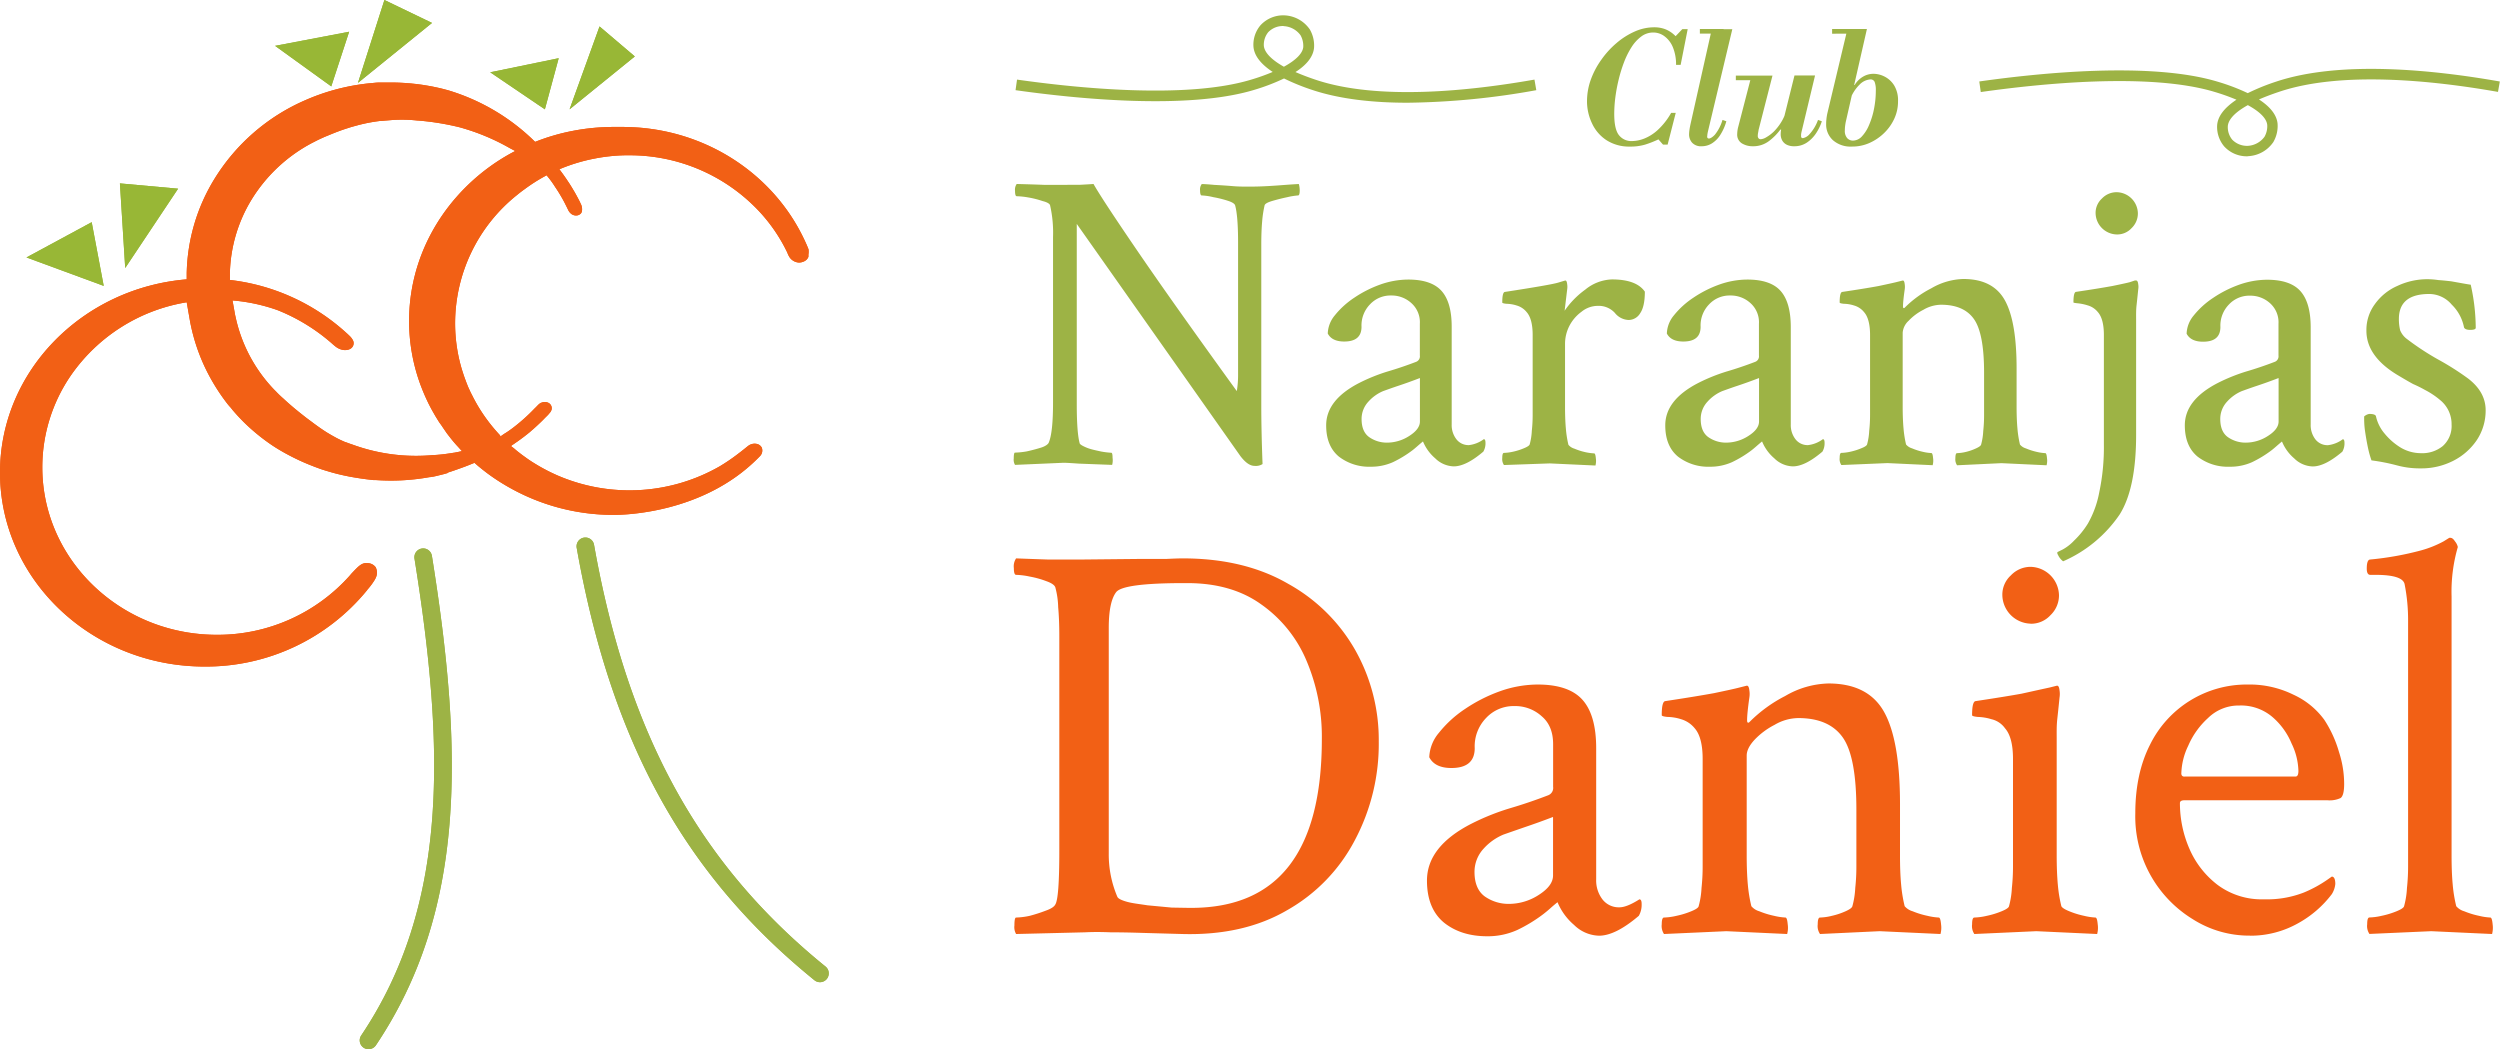 <svg xmlns="http://www.w3.org/2000/svg" viewBox="0 0 708.88 297.5"><defs><style>.cls-1{fill:#f26015;}.cls-2{fill:#9db345;}.cls-3{fill:#98b736;}</style></defs><title>club_naranjas_1</title><g id="Capa_2" data-name="Capa 2"><g id="Capa_1-2" data-name="Capa 1"><path class="cls-1" d="M288.12,264.84a3.85,3.85,0,0,1-.48-2.42q0-2.25.48-2.25a20.24,20.24,0,0,0,3.87-.49,43.48,43.48,0,0,0,4.51-1.45c1.51-.53,2.42-1.12,2.74-1.77q1.13-1.77,1.13-15.14V180.41q0-4.68-.32-8.22a23.63,23.63,0,0,0-.81-5.64c-.21-.64-1.07-1.24-2.58-1.77a26.1,26.1,0,0,0-4.67-1.29,21.08,21.08,0,0,0-3.87-.49c-.43,0-.64-.64-.64-1.93a4,4,0,0,1,.64-2.74c2.8.11,5.75.22,8.87.32H307.3l15.63-.16h7.73c2-.1,3.6-.16,4.68-.16q17.55,0,30,7.25a49.3,49.3,0,0,1,19,18.86,51.78,51.78,0,0,1,6.61,25.78,58.16,58.16,0,0,1-6.77,28A48.65,48.65,0,0,1,365,258.07q-12.41,7.26-29.81,6.77l-11.44-.32q-4.83-.16-8.86-.16-4-.17-7.25,0Zm49.63-7.41q37.06,0,37.06-47.86a55.11,55.11,0,0,0-4.35-22.23,37,37,0,0,0-12.89-16q-8.37-6-20.95-6h-.8q-17.4,0-19.34,2.58-2.09,2.75-2.09,10.15V242a30.65,30.65,0,0,0,2.42,12.25c.21.53,1.12,1,2.73,1.45s3.55.64,5.81,1l6.92.65C334.53,257.38,336.36,257.43,337.75,257.43Zm83.95,8.05q-7.41,0-12.24-3.86-4.84-4-4.84-11.93,0-9.66,12.57-16.11a67.77,67.77,0,0,1,10.8-4.35q5.47-1.6,10.95-3.71a2.22,2.22,0,0,0,1.45-2.41V211q0-5.16-3.22-7.89a11.14,11.14,0,0,0-7.73-2.9,10.65,10.65,0,0,0-8.06,3.38,11.53,11.53,0,0,0-3.22,8.54q0,5.64-6.61,5.64c-3.11,0-5.21-1-6.28-3.06A11.37,11.37,0,0,1,408,207.8a32.26,32.26,0,0,1,7.41-6.77,44.53,44.53,0,0,1,9.83-5A32.26,32.26,0,0,1,436,194.1q8.86,0,12.73,4.35t3.87,13.7v37.22a8.84,8.84,0,0,0,1.77,5.64,5.84,5.84,0,0,0,4.84,2.26c1.39,0,3.27-.76,5.64-2.26.43,0,.64.43.64,1.29a6.36,6.36,0,0,1-.8,3.38q-6.62,5.64-11.28,5.64a10.48,10.48,0,0,1-7.09-3.06,17,17,0,0,1-4.68-6.44c-.53.43-1.23,1-2.09,1.77s-1.4,1.18-1.94,1.61a42.18,42.18,0,0,1-7.41,4.51A20.27,20.27,0,0,1,421.7,265.48Zm6.13-9.18a15.6,15.6,0,0,0,8.54-2.58c2.68-1.72,4-3.54,4-5.48V231.65q-4.18,1.6-8.05,2.9c-2.47.86-4.46,1.55-6,2.09a15.68,15.68,0,0,0-5.64,4,9.67,9.67,0,0,0-2.58,6.61c0,3.22,1,5.53,2.9,6.93A11.75,11.75,0,0,0,427.83,256.3Zm44,8.54a4.11,4.11,0,0,1-.64-2.74c0-1.29.22-1.93.64-1.93a17.57,17.57,0,0,0,3.55-.49,23.59,23.59,0,0,0,4.19-1.29c1.29-.53,2-1,2.09-1.44a23.86,23.86,0,0,0,.81-5.16,56.87,56.87,0,0,0,.32-6.12V215.21q0-6.12-2.25-8.7a7.78,7.78,0,0,0-3.87-2.58,13.24,13.24,0,0,0-3.87-.64c-1.07-.11-1.61-.27-1.61-.49,0-2.57.32-3.92,1-4q8.53-1.29,13.85-2.26,5.33-1.12,6.61-1.45l2.58-.65c.43-.1.7.33.8,1.29a6.48,6.48,0,0,1,0,2.1q-.32,2.25-.48,3.87c-.11,1.07-.16,1.93-.16,2.57,0,.43.11.65.32.65s.27-.11.49-.32a39.79,39.79,0,0,1,10-7.25,25.41,25.41,0,0,1,12.24-3.55q11.28,0,15.79,8.06t4.52,26.1V242.6c0,3.12.1,5.86.32,8.22a40.21,40.21,0,0,0,1,6.13,4.64,4.64,0,0,0,2.26,1.44,23.59,23.59,0,0,0,4.19,1.29,17.23,17.23,0,0,0,3.22.49c.32,0,.54.64.65,1.93a6.9,6.9,0,0,1-.16,2.74l-17.25-.8-16.91.8a4,4,0,0,1-.65-2.74c0-1.29.22-1.93.65-1.93a15.48,15.48,0,0,0,3.38-.49,20.2,20.2,0,0,0,3.87-1.29c1.18-.53,1.82-1,1.93-1.44a23.86,23.86,0,0,0,.81-5.16,56.87,56.87,0,0,0,.32-6.12V229.55q0-15-3.87-20.46t-12.57-5.48a13.56,13.56,0,0,0-6.77,1.93,21,21,0,0,0-5.63,4.19q-2.26,2.42-2.26,4.52V242.6q0,4.68.32,8.22a41.38,41.38,0,0,0,1,6.13,4.59,4.59,0,0,0,2.25,1.44,23.59,23.59,0,0,0,4.19,1.29,17.3,17.3,0,0,0,3.23.49c.32,0,.53.64.64,1.93a6.71,6.71,0,0,1-.16,2.74l-17.24-.8Zm88,0a4,4,0,0,1-.64-2.74c0-1.29.21-1.93.64-1.93a17.66,17.66,0,0,0,3.55-.49,23.59,23.59,0,0,0,4.19-1.29c1.29-.53,2-1,2.09-1.44a23.86,23.86,0,0,0,.81-5.16,56.87,56.87,0,0,0,.32-6.12V215.21q0-6.12-2.26-8.7a6.52,6.52,0,0,0-3.86-2.58,14.48,14.48,0,0,0-3.87-.64c-1.07-.11-1.61-.27-1.61-.49,0-2.57.32-3.92,1-4q8.53-1.29,13-2.1,4.51-1,8.05-1.77l1.94-.49c.43-.1.7.33.8,1.29a6.48,6.48,0,0,1,0,2.1c-.21,2.15-.43,4.19-.64,6.12s-.16,3.76-.16,5.48V242.6q0,4.68.32,8.22a40.11,40.11,0,0,0,1,6.13q.31.65,2.25,1.44a23.59,23.59,0,0,0,4.19,1.29,17.35,17.35,0,0,0,3.22.49c.33,0,.54.64.65,1.93a6.71,6.71,0,0,1-.16,2.74l-17.24-.8Zm16-88a8.25,8.25,0,0,1-8.06-8.05,7.36,7.36,0,0,1,2.42-5.64,7.7,7.7,0,0,1,5.64-2.42,8.25,8.25,0,0,1,8,8.06,7.76,7.76,0,0,1-2.41,5.64A7.41,7.41,0,0,1,575.75,176.86Zm62.19,88.46a29.85,29.85,0,0,1-16.27-4.67,34.15,34.15,0,0,1-16.28-30q0-11.28,4.19-19.5A30.54,30.54,0,0,1,637.3,194.1a28.19,28.19,0,0,1,13.05,2.9,22.23,22.23,0,0,1,8.7,7.09,33.53,33.53,0,0,1,4.19,9.19,29.22,29.22,0,0,1,1.45,9c0,2.15-.32,3.49-1,4a7.29,7.29,0,0,1-3.7.64H619.41q-1.29,0-1.29.81a32.44,32.44,0,0,0,2.74,13.05A25.67,25.67,0,0,0,628.92,251,20.94,20.94,0,0,0,642,255a28.73,28.73,0,0,0,11.28-1.93,35.55,35.55,0,0,0,6.77-3.71l1.13-.8c.64,0,1,.69,1,2.09a6.53,6.53,0,0,1-1,2.9,30.4,30.4,0,0,1-9.51,8.22A27.45,27.45,0,0,1,637.94,265.32Zm-18.53-45.11h31.42c.54,0,.81-.54.81-1.61a18.73,18.73,0,0,0-1.93-7.74,20,20,0,0,0-5.48-7.57,13.73,13.73,0,0,0-9.35-3.22,12.37,12.37,0,0,0-8.86,3.54,22.76,22.76,0,0,0-5.64,7.9,19.12,19.12,0,0,0-1.93,7.57C618.45,219.83,618.77,220.21,619.41,220.21Zm52.37,44.63a4,4,0,0,1-.64-2.74c0-1.29.21-1.93.64-1.93a17.66,17.66,0,0,0,3.55-.49,23.59,23.59,0,0,0,4.19-1.29c1.28-.53,2-1,2.09-1.44a23.86,23.86,0,0,0,.81-5.16,56.87,56.87,0,0,0,.32-6.12V175.89a52.16,52.16,0,0,0-1-10.31q-.64-2.58-8.22-2.58H672.1q-1,0-1-1.77,0-2.58,1-2.58a86.56,86.56,0,0,0,14.34-2.57,30,30,0,0,0,6.45-2.58l1.61-1h.32c.43,0,.86.32,1.29,1a3.83,3.83,0,0,1,.81,1.61,45.5,45.5,0,0,0-1.77,14V242.6c0,3.12.1,5.86.32,8.22a40.21,40.21,0,0,0,1,6.13,4.64,4.64,0,0,0,2.26,1.44,23.59,23.59,0,0,0,4.19,1.29,17.23,17.23,0,0,0,3.22.49c.32,0,.54.64.65,1.93a6.9,6.9,0,0,1-.16,2.74l-17.25-.8Z"/><path class="cls-2" d="M355.73,132.1c-1.28,0-2.59-.92-4-2.76L305.32,63.49v51.12q0,8.15.84,11.14c.16.32.84.72,2,1.2s2.64.76,4.08,1.08a23.06,23.06,0,0,0,2.87.35q.36,0,.36,1.44a5,5,0,0,1-.12,2l-9.46-.36c-2.24-.16-3.67-.24-4.31-.24l-13.77.6a2.85,2.85,0,0,1-.36-1.8q0-1.68.36-1.68a22.71,22.71,0,0,0,3.35-.35c1.44-.32,2.8-.68,4.07-1.08s2-1,2.16-1.44c.8-1.91,1.2-5.67,1.2-11.25V67.2a34.8,34.8,0,0,0-.84-9q-.24-.72-2.16-1.2a26,26,0,0,0-3.95-1,21.78,21.78,0,0,0-3.35-.36c-.32,0-.48-.52-.48-1.55a2.78,2.78,0,0,1,.48-1.92c3.11.08,5.67.16,7.66.24H306c1.6-.08,2.95-.16,4.07-.24q2.28,4.08,12.33,18.8T350.7,110.9a28.6,28.6,0,0,0,.36-4.91V68.75c0-5-.28-8.54-.84-10.53-.16-.48-.88-.92-2.15-1.32a30.68,30.68,0,0,0-4.07-1,16.48,16.48,0,0,0-3.24-.48c-.32,0-.48-.48-.48-1.43a2.55,2.55,0,0,1,.48-1.8q1.08,0,3.6.24c1.67.08,3.47.2,5.38.36s3.72.12,5.15.12c2.08,0,4.71-.12,7.91-.36s4.94-.36,5.5-.36a7.44,7.44,0,0,1,.24,1.8c0,.95-.16,1.43-.48,1.43a18.82,18.82,0,0,0-3,.48c-1.52.32-2.95.68-4.31,1.08s-2,.8-2.16,1.2a31.6,31.6,0,0,0-.71,4.67c-.16,1.83-.24,4-.24,6.46v45.5q0,7.43.36,16.77A3.53,3.53,0,0,1,355.73,132.1Zm33,.24a14.08,14.08,0,0,1-9.1-2.88q-3.6-3-3.59-8.86,0-7.18,9.34-12a50.65,50.65,0,0,1,8-3.24c2.71-.79,5.43-1.71,8.14-2.75a1.66,1.66,0,0,0,1.08-1.8v-9a7.25,7.25,0,0,0-2.4-5.86,8.26,8.26,0,0,0-5.74-2.16,7.92,7.92,0,0,0-6,2.52,8.55,8.55,0,0,0-2.4,6.34c0,2.8-1.63,4.19-4.91,4.19-2.31,0-3.87-.75-4.66-2.27a8.45,8.45,0,0,1,2-5.15,24,24,0,0,1,5.51-5,33,33,0,0,1,7.3-3.71,24,24,0,0,1,8-1.44q6.58,0,9.46,3.23t2.87,10.18v27.66a6.54,6.54,0,0,0,1.32,4.19,4.3,4.3,0,0,0,3.59,1.68,8.67,8.67,0,0,0,4.19-1.68q.48,0,.48,1a4.7,4.7,0,0,1-.6,2.52q-4.9,4.18-8.38,4.19a7.78,7.78,0,0,1-5.27-2.28,12.59,12.59,0,0,1-3.47-4.79q-.6.48-1.56,1.32t-1.44,1.2a32.13,32.13,0,0,1-5.5,3.35A15.07,15.07,0,0,1,388.78,132.34Zm4.55-6.83a11.61,11.61,0,0,0,6.34-1.91q3-1.92,3-4.08V107.19c-2.08.8-4.07,1.52-6,2.16s-3.31,1.15-4.43,1.55a11.71,11.71,0,0,0-4.19,3,7.16,7.16,0,0,0-1.92,4.91c0,2.39.72,4.11,2.16,5.14A8.7,8.7,0,0,0,393.33,125.51Zm33.17,6.35a3,3,0,0,1-.48-2q0-1.44.48-1.44a14.09,14.09,0,0,0,2.63-.35,17.42,17.42,0,0,0,3.11-1q1.44-.6,1.56-1.08a17.48,17.48,0,0,0,.6-3.83,41.28,41.28,0,0,0,.24-4.55V95c0-3-.56-5.19-1.68-6.47a5.65,5.65,0,0,0-2.87-1.91,9.85,9.85,0,0,0-2.88-.48c-.79-.08-1.19-.2-1.19-.36q0-2.88.72-3,13-2,15.08-2.63l2-.6q.48-.12.6,1a4.91,4.91,0,0,1,0,1.56l-.72,6a24.35,24.35,0,0,1,5.87-6,12.55,12.55,0,0,1,7.54-2.88q6.94,0,9.34,3.47c0,2.8-.44,4.83-1.32,6.11a3.84,3.84,0,0,1-3.23,1.92,5.21,5.21,0,0,1-3.95-2,6.21,6.21,0,0,0-4.91-2,7.33,7.33,0,0,0-4.55,1.67,11.47,11.47,0,0,0-3.47,4.07,11.12,11.12,0,0,0-1.2,5v18c0,2.32.08,4.35.24,6.11a30.23,30.23,0,0,0,.72,4.55,3.41,3.41,0,0,0,1.67,1.08,17.79,17.79,0,0,0,3.12,1,15.75,15.75,0,0,0,2.51.35q.36,0,.48,1.44a5,5,0,0,1-.12,2l-12.93-.6Zm58.43.48a14.08,14.08,0,0,1-9.1-2.88q-3.6-3-3.59-8.86,0-7.18,9.34-12a50.65,50.65,0,0,1,8-3.24c2.71-.79,5.43-1.71,8.14-2.75a1.66,1.66,0,0,0,1.08-1.8v-9a7.25,7.25,0,0,0-2.4-5.86,8.26,8.26,0,0,0-5.74-2.16,7.92,7.92,0,0,0-6,2.52,8.55,8.55,0,0,0-2.4,6.34c0,2.8-1.63,4.19-4.9,4.19-2.32,0-3.88-.75-4.67-2.27a8.45,8.45,0,0,1,2-5.15,24,24,0,0,1,5.51-5,33,33,0,0,1,7.3-3.71,24,24,0,0,1,8-1.44q6.59,0,9.45,3.23t2.88,10.18v27.66a6.54,6.54,0,0,0,1.32,4.19,4.3,4.3,0,0,0,3.59,1.68,8.67,8.67,0,0,0,4.19-1.68q.48,0,.48,1a4.7,4.7,0,0,1-.6,2.52q-4.9,4.18-8.38,4.19a7.76,7.76,0,0,1-5.27-2.28,12.48,12.48,0,0,1-3.47-4.79q-.6.48-1.56,1.32t-1.44,1.2a31.84,31.84,0,0,1-5.51,3.35A15,15,0,0,1,484.93,132.34Zm4.55-6.83a11.67,11.67,0,0,0,6.35-1.91q3-1.92,3-4.08V107.19c-2.08.8-4.07,1.52-6,2.16s-3.31,1.15-4.43,1.55a11.71,11.71,0,0,0-4.19,3,7.16,7.16,0,0,0-1.92,4.91c0,2.39.72,4.11,2.16,5.14A8.7,8.7,0,0,0,489.48,125.51Zm32.69,6.35a3,3,0,0,1-.48-2q0-1.44.48-1.44a14,14,0,0,0,2.63-.35,17.79,17.79,0,0,0,3.12-1c1-.4,1.47-.76,1.55-1.08a17.48,17.48,0,0,0,.6-3.83,41.28,41.28,0,0,0,.24-4.55V95c0-3-.56-5.19-1.68-6.47a5.65,5.65,0,0,0-2.87-1.91,9.84,9.84,0,0,0-2.87-.48q-1.2-.12-1.2-.36,0-2.88.72-3,6.35-.95,10.29-1.67c2.64-.56,4.27-.92,4.91-1.08l1.92-.48q.48-.12.6,1a4.91,4.91,0,0,1,0,1.56c-.16,1.11-.28,2.07-.36,2.87s-.12,1.44-.12,1.92c0,.32.08.47.24.47s.2-.08.36-.24a29.63,29.63,0,0,1,7.42-5.38,18.92,18.92,0,0,1,9.1-2.64q8.38,0,11.74,6t3.35,19.4v10.89c0,2.32.08,4.35.24,6.11a30.23,30.23,0,0,0,.72,4.55,3.41,3.41,0,0,0,1.67,1.08,17.79,17.79,0,0,0,3.12,1,13.7,13.7,0,0,0,2.39.35q.36,0,.48,1.44a5,5,0,0,1-.12,2l-12.81-.6-12.57.6a3,3,0,0,1-.48-2q0-1.44.48-1.44a12.33,12.33,0,0,0,2.51-.35,14.87,14.87,0,0,0,2.87-1q1.32-.6,1.44-1.08a17.48,17.48,0,0,0,.6-3.83,41.28,41.28,0,0,0,.24-4.55v-12q0-11.13-2.87-15.2t-9.34-4.07a10.1,10.1,0,0,0-5,1.43,15.33,15.33,0,0,0-4.19,3.12,5.11,5.11,0,0,0-1.68,3.35v21.07c0,2.32.08,4.35.24,6.11a30.23,30.23,0,0,0,.72,4.55,3.46,3.46,0,0,0,1.67,1.08,17.79,17.79,0,0,0,3.12,1,13.7,13.7,0,0,0,2.39.35q.36,0,.48,1.44a5,5,0,0,1-.12,2l-12.81-.6ZM585,159.16a4.77,4.77,0,0,1-1.44-1.8q-.36-.6-.12-.84l1.44-.71a13,13,0,0,0,3.23-2.52A24.66,24.66,0,0,0,592,148.5a28.36,28.36,0,0,0,3.24-8.86,62,62,0,0,0,1.32-13.53V95c0-3-.56-5.19-1.68-6.47A5.67,5.67,0,0,0,592,86.6a14,14,0,0,0-2.87-.6q-1.2-.12-1.2-.24,0-2.88.72-3Q595,81.82,599,81.09c2.71-.56,4.35-.92,4.91-1.08l1.44-.48h.35q.48,0,.6,1.08a4.23,4.23,0,0,1,0,1.44c-.16,1.59-.32,3.11-.48,4.55s-.12,2.79-.12,4.07v32.69q0,15.08-4.66,22.51A37.46,37.46,0,0,1,585,159.16Zm15.21-92.68a6.15,6.15,0,0,1-6-6,5.5,5.5,0,0,1,1.8-4.19,5.71,5.71,0,0,1,4.19-1.79,6.12,6.12,0,0,1,6,6,5.75,5.75,0,0,1-1.79,4.19A5.5,5.5,0,0,1,600.24,66.48Zm32,65.86a14.06,14.06,0,0,1-9.1-2.88q-3.6-3-3.6-8.86,0-7.18,9.34-12a51.13,51.13,0,0,1,8-3.24q4.07-1.19,8.14-2.75a1.66,1.66,0,0,0,1.08-1.8v-9A7.25,7.25,0,0,0,643.7,86,8.27,8.27,0,0,0,638,83.84a7.9,7.9,0,0,0-6,2.52,8.55,8.55,0,0,0-2.4,6.34c0,2.8-1.63,4.19-4.91,4.19-2.31,0-3.87-.75-4.67-2.27a8.47,8.47,0,0,1,2-5.15,24,24,0,0,1,5.51-5,33,33,0,0,1,7.3-3.71,24,24,0,0,1,8-1.44q6.58,0,9.46,3.23T655.2,92.7v27.66a6.59,6.59,0,0,0,1.31,4.19,4.33,4.33,0,0,0,3.6,1.68,8.71,8.71,0,0,0,4.19-1.68q.48,0,.48,1a4.7,4.7,0,0,1-.6,2.52q-4.92,4.18-8.38,4.19a7.76,7.76,0,0,1-5.27-2.28,12.48,12.48,0,0,1-3.47-4.79q-.6.48-1.56,1.32t-1.44,1.2a31.84,31.84,0,0,1-5.51,3.35A15,15,0,0,1,632.21,132.34Zm4.55-6.83a11.61,11.61,0,0,0,6.34-1.91q3-1.92,3-4.08V107.19c-2.08.8-4.07,1.52-6,2.16s-3.31,1.15-4.43,1.55a11.71,11.71,0,0,0-4.19,3,7.16,7.16,0,0,0-1.92,4.91c0,2.39.72,4.11,2.16,5.14A8.7,8.7,0,0,0,636.76,125.51Zm49.69,7.3a24.85,24.85,0,0,1-6.71-.83,56.05,56.05,0,0,0-7.3-1.44,27.89,27.89,0,0,1-1-3.59c-.32-1.52-.6-3.12-.84-4.79s-.24-3-.24-4.07a2.91,2.91,0,0,1,1.44-.72q1.8,0,1.92.72a11.3,11.3,0,0,0,2.39,4.79,18,18,0,0,0,4.67,4.07,11.29,11.29,0,0,0,5.63,1.55,9.24,9.24,0,0,0,6.22-2,7.6,7.6,0,0,0,2.52-6.11,8.74,8.74,0,0,0-3.23-6.94,22.52,22.52,0,0,0-4.31-2.88,35,35,0,0,0-3.36-1.67q-1.54-.84-3.95-2.28Q671,101.21,671,93.78a12.3,12.3,0,0,1,2.4-7.54,15.39,15.39,0,0,1,6.34-5.15,20,20,0,0,1,8.62-1.92,21.45,21.45,0,0,1,3,.24c1.12.08,2.35.2,3.71.36l3.35.6q1.32.24,2.16.36A56.82,56.82,0,0,1,702,92.94c0,.4-.51.6-1.55.6s-1.72-.28-1.8-.84a12.26,12.26,0,0,0-3.47-6.34,8.4,8.4,0,0,0-6.35-3q-8.61,0-8.62,7.07a13.36,13.36,0,0,0,.36,3.23,5.81,5.81,0,0,0,2,2.52,75.32,75.32,0,0,0,8.74,5.74,77.23,77.23,0,0,1,8.5,5.39q5,3.82,5,9a15.13,15.13,0,0,1-2.52,8.5,17.68,17.68,0,0,1-6.7,5.87A19.84,19.84,0,0,1,686.45,132.81Z"/><path class="cls-2" d="M122.47,157.61a2.5,2.5,0,1,0-4.94.79c8.76,54.6,9.54,98.48-15.11,135.21a2.5,2.5,0,0,0,.69,3.47,2.44,2.44,0,0,0,1.39.42,2.53,2.53,0,0,0,2.08-1.1C132.13,258.31,131.41,213.37,122.47,157.61Zm111.6,116.45C198.21,245,178,208.13,168.46,154.57a2.5,2.5,0,1,0-4.92.87c9.73,54.83,30.52,92.61,67.39,122.5a2.49,2.49,0,0,0,3.51-.36A2.5,2.5,0,0,0,234.07,274.06Z"/><path class="cls-3" d="M26,63l3.41,18.07L7.5,73Z"/><path class="cls-3" d="M50.5,53.5,35.5,76,34,52Z"/><path class="cls-3" d="M122.5,6.5l-21,17L109,0Z"/><path class="cls-3" d="M99,9,93.93,24.5,78,13Z"/><polygon class="cls-3" points="158.42 16.5 154.89 29.56 154.5 31 152.59 29.71 139 20.5 158.42 16.5"/><path class="cls-3" d="M180,16,161.5,31,170,7.5Z"/><path class="cls-2" d="M462.21,41.56a11.8,11.8,0,0,1-6.67-1.8A11.35,11.35,0,0,1,451.43,35,14.57,14.57,0,0,1,450,28.7a18.18,18.18,0,0,1,1.06-6.07,23.19,23.19,0,0,1,3-5.69,25.07,25.07,0,0,1,4.32-4.74,20.74,20.74,0,0,1,5.15-3.26,13.51,13.51,0,0,1,5.5-1.2,8.71,8.71,0,0,1,3.28.59,8.39,8.39,0,0,1,2.81,1.93l1.91-2h1.52l-2,10.13h-1.3a12.68,12.68,0,0,0-.87-4.91A7.35,7.35,0,0,0,472,10.31a5.25,5.25,0,0,0-3.24-1.09,5.57,5.57,0,0,0-3.35,1.11,11.29,11.29,0,0,0-2.76,3,23.32,23.32,0,0,0-2.15,4.3,41,41,0,0,0-1.54,5,47,47,0,0,0-.94,5.09,38.1,38.1,0,0,0-.3,4.56q0,4.31,1.3,6A4.45,4.45,0,0,0,462.77,40a9.82,9.82,0,0,0,3.31-.65,12.49,12.49,0,0,0,3.84-2.37A19.62,19.62,0,0,0,473.86,32h1.3l-2.3,9h-1.31l-1.3-1.48A29,29,0,0,1,466.49,41,14.38,14.38,0,0,1,462.21,41.56Z"/><path class="cls-2" d="M482.55,41.47a3.42,3.42,0,0,1-2.74-1,3.54,3.54,0,0,1-.87-2.37,9.88,9.88,0,0,1,.11-1.28c.07-.51.17-1,.28-1.54l6.05-27h5.82l-6.91,29a8.38,8.38,0,0,0-.17.94c0,.25-.05.41-.05.5,0,.38.18.56.52.56s1-.36,1.68-1.1A12.17,12.17,0,0,0,488.42,34l1.09.39a14.48,14.48,0,0,1-1.76,3.93,7.58,7.58,0,0,1-2.39,2.37A5.47,5.47,0,0,1,482.55,41.47ZM482,9.52V8.22h6.73v1.3Z"/><path class="cls-2" d="M492.2,22.74v-1.3h7.57v1.3ZM497,41.47a5.8,5.8,0,0,1-3.09-.82A2.88,2.88,0,0,1,492.59,38a8.65,8.65,0,0,1,.26-1.92l3.79-14.64h5.95l-3.95,15.43c0,.2-.08.47-.13.8a4.92,4.92,0,0,0-.09.85,1,1,0,0,0,.22.69.72.72,0,0,0,.6.27,3.5,3.5,0,0,0,1.61-.57A10.84,10.84,0,0,0,503,37.28,14.46,14.46,0,0,0,505,34.74a12.26,12.26,0,0,0,1.47-3.31l-1.34,5.31h-.31A15.73,15.73,0,0,1,501.59,40,7.36,7.36,0,0,1,497,41.47Zm11.73,0a4.65,4.65,0,0,1-2-.39,3,3,0,0,1-1.33-1.17,3.67,3.67,0,0,1-.48-2,7,7,0,0,1,.13-1.19c.09-.45.28-1.25.57-2.41l3.21-12.91h5.83l-3.78,15.77a8.76,8.76,0,0,0-.18.94c0,.25,0,.41,0,.5,0,.38.17.56.52.56a3.31,3.31,0,0,0,1.85-1.1A11.8,11.8,0,0,0,515.5,34l1.09.39a13.75,13.75,0,0,1-1.65,3.41,9.35,9.35,0,0,1-2.63,2.65A6.29,6.29,0,0,1,508.76,41.47Z"/><path class="cls-2" d="M525.11,41.56a7.58,7.58,0,0,1-5.37-1.8,6,6,0,0,1-1.93-4.63c0-.23,0-.62.06-1.18a14,14,0,0,1,.28-1.82l5.7-23.91h5.52l-6,26.34c-.06.29-.12.67-.18,1.13a9.9,9.9,0,0,0-.08,1.26,3.09,3.09,0,0,0,.67,2.22,2.2,2.2,0,0,0,1.63.7,3.51,3.51,0,0,0,2.56-1.22A10.76,10.76,0,0,0,530,35.39a22.09,22.09,0,0,0,1.39-4.57,26.27,26.27,0,0,0,.5-5.08,6.6,6.6,0,0,0-.33-2.5,1.22,1.22,0,0,0-1.23-.72A4.7,4.7,0,0,0,527.28,24a11.44,11.44,0,0,0-2.74,4.37l1.05-4.26h.3a6.81,6.81,0,0,1,2.24-2.29,5.81,5.81,0,0,1,3.15-.89,7,7,0,0,1,3.18.83,6.84,6.84,0,0,1,2.67,2.52,8.16,8.16,0,0,1,1.06,4.39,11.66,11.66,0,0,1-1,4.85,13.4,13.4,0,0,1-2.87,4.13,14.26,14.26,0,0,1-4.19,2.87A12,12,0,0,1,525.11,41.56Zm-5.61-32V8.22h9.35v1.3Z"/><path class="cls-2" d="M399.09,29.13c-9.69,0-19.12-1-27-3.63a61.23,61.23,0,0,1-8-3.25,58.14,58.14,0,0,1-8.58,3.27c-18.94,5.69-50.45,2.47-67.55.05l.42-3c16.86,2.4,47.88,5.58,66.26.05a58.62,58.62,0,0,0,6.24-2.22c-3.48-2.29-5.32-4.73-5.47-7.32a8.53,8.53,0,0,1,2-5.91,8.76,8.76,0,0,1,6.91-2.81,9.22,9.22,0,0,1,7.09,4,9.15,9.15,0,0,1,1.19,5.21c-.26,2.69-2.35,5-5.27,6.86,1.62.71,3.53,1.45,5.77,2.2,17.62,5.89,43.44,3.22,62-.06l.52,3A216.1,216.1,0,0,1,399.09,29.13ZM363.88,7.38a5.74,5.74,0,0,0-4.28,1.76,5.66,5.66,0,0,0-1.24,3.78c.08,1.26,1.06,3.4,5.69,6,3.36-1.83,5.31-3.76,5.49-5.57a6.16,6.16,0,0,0-.77-3.35,6.29,6.29,0,0,0-4.67-2.58Z"/><path class="cls-2" d="M637.22,44.32a8.67,8.67,0,0,1-6.55-2.81,8.58,8.58,0,0,1-2-5.92c.16-2.58,2-5,5.48-7.32a60.92,60.92,0,0,0-6.24-2.22c-18.39-5.53-49.41-2.34-66.26.05l-.42-3c17.1-2.43,48.61-5.65,67.54.05a58.62,58.62,0,0,1,8.59,3.26,61.23,61.23,0,0,1,8-3.25c18.21-6.09,44.56-3.39,63.47-.05l-.52,2.95c-18.56-3.28-44.39-5.95-62-.05-2.24.75-4.15,1.48-5.77,2.19,2.92,1.9,5,4.18,5.27,6.86a9.13,9.13,0,0,1-1.2,5.22,9.17,9.17,0,0,1-7.08,4Zm.16-14.51c-4.62,2.56-5.6,4.7-5.68,6a5.59,5.59,0,0,0,1.24,3.78,5.84,5.84,0,0,0,4.5,1.76,6.29,6.29,0,0,0,4.67-2.58,6.11,6.11,0,0,0,.77-3.34C642.7,33.58,640.75,31.64,637.38,29.81Z"/><path class="cls-1" d="M229.25,70.68c-.16-.42-.33-.83-.51-1.24-.07-.17-.15-.33-.22-.49s-.24-.54-.37-.81a1.92,1.92,0,0,0-.14-.29C219.16,49.09,199.4,36,176.5,36c-.41,0-.83,0-1.24,0s-.84,0-1.26,0a60.75,60.75,0,0,0-11.53,1.1h0a58.82,58.82,0,0,0-10.74,3.13A59.34,59.34,0,0,0,127,25.58l-1.48-.39c-.5-.13-1-.24-1.49-.35l-1.32-.28-.79-.15-1.47-.25c-.55-.09-1.06-.16-1.52-.22s-.62-.09-.93-.12l-1.6-.17h0l-1.39-.11-1.38-.08q-1.35-.06-2.61-.06c-.61,0-1.21,0-1.78,0-.34,0-.67,0-1,0l-.67,0c-.72,0-1.4.09-2.06.15l-1,.09c-.62.07-1.22.14-1.78.22a60.28,60.28,0,0,0-16.18,4.56A56.75,56.75,0,0,0,60.81,50.73a53,53,0,0,0-7.87,26.69l0,1.79C23.3,81.67,0,105.31,0,134c0,30.33,26,55,58,55a59,59,0,0,0,46.13-21.7l0-.05a18.89,18.89,0,0,0,2.06-2.74,4.91,4.91,0,0,0,.37-.7,3.34,3.34,0,0,0-.06-3,2.94,2.94,0,0,0-2.15-1.13,3.31,3.31,0,0,0-.88,0c-1.21.21-2,1.06-3.63,2.77-.15.16-.32.35-.51.59A50.18,50.18,0,0,1,61.5,180a51.31,51.31,0,0,1-16.12-2.58C26,171,12,153.32,12,132.5a46,46,0,0,1,8.23-26.24l0,0A49.7,49.7,0,0,1,52.94,85.71l.61,3.48.24,1.38a53.58,53.58,0,0,0,5.91,16.67,56.45,56.45,0,0,0,4.53,6.93c.27.36.59.77,1,1.21s.49.61.77.94c.41.48.87,1,1.37,1.55.36.39.85.91,1.46,1.53l.35.35a56.46,56.46,0,0,0,8.23,6.68l.22.14.31.2.36.23.39.24c.89.54,1.8,1.07,2.74,1.57a62,62,0,0,0,7.09,3.28l.83.32.87.32.59.22c.38.13.94.32,1.65.53l1.42.42c.72.21,1.42.39,2.11.56l1.25.29.93.2.85.17c2,.38,4.33.74,6.86,1l.16,0,.47,0a61.41,61.41,0,0,0,15.3-.83l.18,0,.61-.12.18,0,.88-.19,1.94-.48.39-.1.9-.26L127,134l.35-.12c1-.32,2-.67,3.1-1.07l.7-.25.86-.32.85-.33.23-.09.66-.27.31-.12.47-.2h0l.29.25h0c.33.29.66.58,1,.86l.95.77.7.55.87.66A57.37,57.37,0,0,0,144,138l.35.2.11.06A60,60,0,0,0,174,146c2.58,0,25.19-.27,40.91-16.07l.6-.61a2.27,2.27,0,0,0,.49-2.4,2.11,2.11,0,0,0-1.21-1,3,3,0,0,0-2.6.48l-.22.17-.33.26c-.07.06-1.1.91-2.55,2a52.64,52.64,0,0,1-5.07,3.43,51.43,51.43,0,0,1-44.87,3l-.82-.34c-.42-.18-.83-.36-1.23-.55-.66-.3-1.28-.6-1.88-.91l-1.13-.6c-1.29-.7-2.42-1.39-3.38-2-.43-.28-.85-.56-1.25-.85l-.92-.66c-.39-.28-.76-.56-1.12-.84l-.28-.22c-.37-.28-.72-.56-1.07-.87s-.64-.52-1-.8h0l0,0h0a.86.86,0,0,1-.18-.16l.18-.11.08-.09a0,0,0,0,0,0,0c.3-.19.6-.39.9-.61l.32-.22.13-.09.12-.08.1-.07.78-.56,1-.74.93-.73.1-.07a2.32,2.32,0,0,0,.25-.21l.14-.11a9,9,0,0,0,.7-.6l.2-.17.35-.3,0,0c.87-.77,1.6-1.46,2.17-2l.12-.12.12-.12.3-.29.42-.43c.58-.62,1-.93,1.5-1.58a2.51,2.51,0,0,0,.6-1,1.71,1.71,0,0,0-.81-1.89,2.31,2.31,0,0,0-2.06-.08l-.08,0a3,3,0,0,0-.86.63c-.35.34-.41.44-1,1l0,0a52.46,52.46,0,0,1-6,5.39l-.16.12c-.31.24-.62.46-.93.68l-.08.06c-.43.3-.86.59-1.3.85a.24.24,0,0,1-.09.06l-.19.13-.3.2-.28.18-.17.2h0l-.05,0h0a.57.57,0,0,1-.13.08l0,0,0-.07,0,0-.16-.31a48.8,48.8,0,0,1-3.75-4.52,46.19,46.19,0,0,1-3.69-5.93c-.09-.16-.17-.32-.24-.46l-.07-.14c0-.08-.09-.17-.13-.25l-.5-1c-.16-.34-.31-.68-.46-1s-.29-.67-.42-1-.26-.64-.38-1c-.31-.8-.58-1.56-.81-2.29q-.21-.63-.39-1.23a45.86,45.86,0,0,1-1.86-13,46.63,46.63,0,0,1,17.57-36.29q1-.83,2.07-1.59A48.78,48.78,0,0,1,155,49.7a0,0,0,0,1,0,0l.24.31,0,0a26.5,26.5,0,0,1,2.17,3l.31.46c.37.56.59.91.59.91.81,1.3,1.49,2.5,2,3.54.24.47.41.82.41.82.25.52.3.62.37.75a3.08,3.08,0,0,0,.94,1.19,2.2,2.2,0,0,0,1.41.42,1.76,1.76,0,0,0,1.32-.64,1.56,1.56,0,0,0,.27-.71,3.43,3.43,0,0,0-.27-1.78s-.1-.18-.22-.46-.17-.36-.26-.54-.62-1.22-1.35-2.5l-.68-1.15c-.38-.63-.81-1.31-1.28-2-.16-.24-.32-.49-.49-.73l-.52-.75c-.35-.51-.73-1-1.12-1.54a1.58,1.58,0,0,0-.12-.15.79.79,0,0,0-.12-.15h0a49.71,49.71,0,0,1,10.11-3.06,50.25,50.25,0,0,1,8.47-.91.28.28,0,0,1,.13,0s0,0,0,0,0,0,0,0,0,0,0,0h0s0,0,0,0h0s0,0,0,0,0,0,0,0c.34,0,.67,0,1,0a50.27,50.27,0,0,1,37.25,16.22s0,0,0,0a46.71,46.71,0,0,1,7.77,11.56s0,0,0,.06a4.63,4.63,0,0,0,.2.44,5.6,5.6,0,0,0,.36.64,3.43,3.43,0,0,0,2.66,1.5,3.37,3.37,0,0,0,1.38-.31,2.46,2.46,0,0,0,.45-.25l.23-.18a.36.36,0,0,0,.07-.07,1.37,1.37,0,0,0,.17-.17,2.86,2.86,0,0,0,.33-.54.78.78,0,0,0,.05-.14s0,0,0,0,0,0,0-.06a.19.19,0,0,0,0-.08l0-.14a1.23,1.23,0,0,0,0-.19,1.09,1.09,0,0,0,0-.18A4.64,4.64,0,0,0,229.25,70.68ZM138.83,47.3C125,57.36,116,73.21,116,91a52.16,52.16,0,0,0,3.08,17.71c.07.19.14.39.22.59l.25.66.27.68c.48,1.19,1.07,2.53,1.8,4l.19.37c.13.26.29.56.47.89l.28.52.68,1.19c.24.42.52.87.81,1.34s.61,1,1,1.48l.67,1c.33.47.68,1,1,1.45l.32.42c.11.14.21.28.33.42.44.58.91,1.16,1.41,1.75.26.3.55.64.89,1s.43.47.64.7.2.23.32.35l.36.39h0l-.58.13h0l-.4.09-1.23.24-.09,0c-1.19.2-2.33.36-3.4.48-.86.09-1.61.15-2.26.19l-.3,0a52.47,52.47,0,0,1-22.66-2.93l-.22-.08c-.6-.19-1.21-.42-1.83-.66l-.09,0c-1.48-.63-2.51-1.17-3-1.45-.74-.4-1.41-.79-2.06-1.19a1.28,1.28,0,0,1-.25-.15c-1.2-.75-2.31-1.54-3.55-2.45l-1-.75c-.62-.45-1.22-.9-1.79-1.35s-1.26-1-1.85-1.47l-.16-.14c-1.51-1.22-2.84-2.4-4-3.48-.15-.12-.29-.25-.43-.38-.57-.52-1.12-1.06-1.64-1.61l-.45-.45A42.71,42.71,0,0,1,66.77,89.75c-.09-.36-.16-.73-.22-1.09l-.62-3.47a50.75,50.75,0,0,1,12.59,2.69l.25.09A53.45,53.45,0,0,1,94,97.29s.26.24.57.5.55.46.83.66a4.73,4.73,0,0,0,1.61.72,3.51,3.51,0,0,0,1.66,0,2.48,2.48,0,0,0,.82-.36,1.81,1.81,0,0,0,.59-2.31A5,5,0,0,0,99,95.13l0,0-.44-.42-.37-.33a59.09,59.09,0,0,0-33-15l0-2a41.87,41.87,0,0,1,6.21-20.9,44.49,44.49,0,0,1,17.19-16l.59-.3c.82-.43,1.66-.83,2.52-1.21.33-.15.66-.29,1-.42s.54-.24.82-.34l.85-.35c1-.4,2.36-.93,4.06-1.47.57-.19,1.19-.38,1.84-.56l.77-.21a45.82,45.82,0,0,1,6.71-1.32l.4,0,1-.1,1.23-.1a39.8,39.8,0,0,1,7.89.07h.14a73.64,73.64,0,0,1,11.94,1.93,62,62,0,0,1,14.2,5.9l.83.44.71.38A56.92,56.92,0,0,0,138.83,47.3Z"/><path class="cls-2" d="M122.47,157.61a2.5,2.5,0,1,0-4.94.79c8.76,54.6,9.54,98.48-15.11,135.21a2.5,2.5,0,0,0,.69,3.47,2.44,2.44,0,0,0,1.39.42,2.53,2.53,0,0,0,2.08-1.1C132.13,258.31,131.41,213.37,122.47,157.61Zm111.6,116.45C198.21,245,178,208.13,168.46,154.57a2.5,2.5,0,1,0-4.92.87c9.73,54.83,30.52,92.61,67.39,122.5a2.49,2.49,0,0,0,3.51-.36A2.5,2.5,0,0,0,234.07,274.06Z"/><path class="cls-3" d="M26,63l3.41,18.07L7.5,73Z"/><path class="cls-3" d="M50.5,53.5,35.5,76,34,52Z"/><path class="cls-3" d="M122.5,6.5l-21,17L109,0Z"/><path class="cls-3" d="M99,9,93.93,24.5,78,13Z"/><polygon class="cls-3" points="158.42 16.5 154.89 29.56 154.5 31 152.59 29.71 139 20.5 158.42 16.5"/><path class="cls-3" d="M180,16,161.5,31,170,7.5Z"/><path class="cls-1" d="M229.25,70.68c-.16-.42-.33-.83-.51-1.24-.07-.17-.15-.33-.22-.49s-.24-.54-.37-.81a1.92,1.92,0,0,0-.14-.29C219.16,49.09,199.4,36,176.5,36c-.41,0-.83,0-1.24,0s-.84,0-1.26,0a60.75,60.75,0,0,0-11.53,1.1h0a58.82,58.82,0,0,0-10.74,3.13A59.34,59.34,0,0,0,127,25.58l-1.48-.39c-.5-.13-1-.24-1.49-.35l-1.32-.28-.79-.15-1.47-.25c-.55-.09-1.06-.16-1.52-.22s-.62-.09-.93-.12l-1.6-.17h0l-1.39-.11-1.38-.08q-1.35-.06-2.61-.06c-.61,0-1.21,0-1.78,0-.34,0-.67,0-1,0l-.67,0c-.72,0-1.4.09-2.06.15l-1,.09c-.62.07-1.22.14-1.78.22a60.28,60.28,0,0,0-16.18,4.56A56.75,56.75,0,0,0,60.81,50.73a53,53,0,0,0-7.87,26.69l0,1.79C23.3,81.67,0,105.31,0,134c0,30.33,26,55,58,55a59,59,0,0,0,46.13-21.7l0-.05a18.89,18.89,0,0,0,2.06-2.74,4.91,4.91,0,0,0,.37-.7,3.34,3.34,0,0,0-.06-3,2.94,2.94,0,0,0-2.15-1.13,3.31,3.31,0,0,0-.88,0c-1.21.21-2,1.06-3.63,2.77-.15.16-.32.35-.51.59A50.18,50.18,0,0,1,61.5,180a51.31,51.31,0,0,1-16.12-2.58C26,171,12,153.32,12,132.5a46,46,0,0,1,8.23-26.24l0,0A49.7,49.7,0,0,1,52.94,85.71l.61,3.48.24,1.38a53.58,53.58,0,0,0,5.91,16.67,56.45,56.45,0,0,0,4.53,6.93c.27.36.59.77,1,1.21s.49.61.77.94c.41.48.87,1,1.37,1.55.36.39.85.91,1.46,1.53l.35.35a56.46,56.46,0,0,0,8.23,6.68l.22.14.31.2.36.23.39.24c.89.54,1.8,1.07,2.74,1.57a62,62,0,0,0,7.09,3.28l.83.32.87.32.59.22c.38.13.94.32,1.65.53l1.42.42c.72.21,1.42.39,2.11.56l1.25.29.93.2.85.17c2,.38,4.33.74,6.86,1l.16,0,.47,0a61.41,61.41,0,0,0,15.3-.83l.18,0,.61-.12.18,0,.88-.19,1.94-.48.39-.1.9-.26L127,134l.35-.12c1-.32,2-.67,3.1-1.07l.7-.25.86-.32.85-.33.23-.09.66-.27.31-.12.47-.2h0l.29.25h0c.33.29.66.58,1,.86l.95.77.7.55.87.66A57.37,57.37,0,0,0,144,138l.35.2.11.06A60,60,0,0,0,174,146c2.58,0,25.19-.27,40.91-16.07l.6-.61a2.27,2.27,0,0,0,.49-2.4,2.11,2.11,0,0,0-1.21-1,3,3,0,0,0-2.6.48l-.22.17-.33.26c-.07.06-1.1.91-2.55,2a52.64,52.64,0,0,1-5.07,3.43,51.43,51.43,0,0,1-44.87,3l-.82-.34c-.42-.18-.83-.36-1.23-.55-.66-.3-1.28-.6-1.88-.91l-1.13-.6c-1.29-.7-2.42-1.39-3.38-2-.43-.28-.85-.56-1.25-.85l-.92-.66c-.39-.28-.76-.56-1.12-.84l-.28-.22c-.37-.28-.72-.56-1.07-.87s-.64-.52-1-.8h0l0,0h0a.86.86,0,0,1-.18-.16l.18-.11.08-.09a0,0,0,0,0,0,0c.3-.19.6-.39.9-.61l.32-.22.13-.09.12-.08.1-.07.78-.56,1-.74.93-.73.1-.07a2.32,2.32,0,0,0,.25-.21l.14-.11a9,9,0,0,0,.7-.6l.2-.17.35-.3,0,0c.87-.77,1.6-1.46,2.17-2l.12-.12.12-.12.3-.29.42-.43c.58-.62,1-.93,1.5-1.58a2.51,2.51,0,0,0,.6-1,1.71,1.71,0,0,0-.81-1.89,2.31,2.31,0,0,0-2.06-.08l-.08,0a3,3,0,0,0-.86.63c-.35.34-.41.44-1,1l0,0a52.46,52.46,0,0,1-6,5.39l-.16.12c-.31.24-.62.46-.93.68l-.08.06c-.43.3-.86.59-1.3.85a.24.24,0,0,1-.09.06l-.19.13-.3.2-.28.18-.17.2h0l-.05,0h0a.57.57,0,0,1-.13.08l0,0,0-.07,0,0-.16-.31a48.8,48.8,0,0,1-3.75-4.52,46.19,46.19,0,0,1-3.69-5.93c-.09-.16-.17-.32-.24-.46l-.07-.14c0-.08-.09-.17-.13-.25l-.5-1c-.16-.34-.31-.68-.46-1s-.29-.67-.42-1-.26-.64-.38-1c-.31-.8-.58-1.56-.81-2.29q-.21-.63-.39-1.23a45.86,45.86,0,0,1-1.86-13,46.63,46.63,0,0,1,17.57-36.29q1-.83,2.07-1.59A48.78,48.78,0,0,1,155,49.7a0,0,0,0,1,0,0l.24.31,0,0a26.5,26.5,0,0,1,2.17,3l.31.46c.37.56.59.91.59.91.81,1.3,1.49,2.5,2,3.54.24.47.41.82.41.82.25.52.3.62.37.75a3.08,3.08,0,0,0,.94,1.19,2.2,2.2,0,0,0,1.41.42,1.76,1.76,0,0,0,1.32-.64,1.56,1.56,0,0,0,.27-.71,3.43,3.43,0,0,0-.27-1.78s-.1-.18-.22-.46-.17-.36-.26-.54-.62-1.22-1.35-2.5l-.68-1.15c-.38-.63-.81-1.31-1.28-2-.16-.24-.32-.49-.49-.73l-.52-.75c-.35-.51-.73-1-1.12-1.54a1.58,1.58,0,0,0-.12-.15.79.79,0,0,0-.12-.15h0a49.71,49.71,0,0,1,10.11-3.06,50.25,50.25,0,0,1,8.47-.91.28.28,0,0,1,.13,0s0,0,0,0,0,0,0,0,0,0,0,0h0s0,0,0,0h0s0,0,0,0,0,0,0,0c.34,0,.67,0,1,0a50.27,50.27,0,0,1,37.25,16.22s0,0,0,0a46.71,46.71,0,0,1,7.77,11.56s0,0,0,.06a4.63,4.63,0,0,0,.2.44,5.6,5.6,0,0,0,.36.64,3.43,3.43,0,0,0,2.66,1.5,3.37,3.37,0,0,0,1.38-.31,2.46,2.46,0,0,0,.45-.25l.23-.18a.36.36,0,0,0,.07-.07,1.37,1.37,0,0,0,.17-.17,2.86,2.86,0,0,0,.33-.54.78.78,0,0,0,.05-.14s0,0,0,0,0,0,0-.06a.19.19,0,0,0,0-.08l0-.14a1.23,1.23,0,0,0,0-.19,1.09,1.09,0,0,0,0-.18A4.64,4.64,0,0,0,229.25,70.68ZM138.83,47.3C125,57.36,116,73.21,116,91a52.16,52.16,0,0,0,3.08,17.71c.07.19.14.39.22.59l.25.66.27.68c.48,1.19,1.07,2.53,1.8,4l.19.37c.13.26.29.56.47.89l.28.52.68,1.19c.24.42.52.87.81,1.34s.61,1,1,1.48l.67,1c.33.47.68,1,1,1.45l.32.42c.11.14.21.28.33.42.44.58.91,1.16,1.41,1.75.26.3.55.64.89,1s.43.47.64.7.2.23.32.35l.36.39h0l-.58.13h0l-.4.09-1.23.24-.09,0c-1.19.2-2.33.36-3.4.48-.86.09-1.61.15-2.26.19l-.3,0a52.47,52.47,0,0,1-22.66-2.93l-.22-.08c-.6-.19-1.21-.42-1.83-.66l-.09,0c-1.48-.63-2.51-1.17-3-1.45-.74-.4-1.41-.79-2.06-1.19a1.28,1.28,0,0,1-.25-.15c-1.2-.75-2.31-1.54-3.55-2.45l-1-.75c-.62-.45-1.22-.9-1.79-1.35s-1.26-1-1.85-1.47l-.16-.14c-1.51-1.22-2.84-2.4-4-3.48-.15-.12-.29-.25-.43-.38-.57-.52-1.12-1.06-1.64-1.61l-.45-.45A42.71,42.71,0,0,1,66.77,89.75c-.09-.36-.16-.73-.22-1.09l-.62-3.47a50.75,50.75,0,0,1,12.59,2.69l.25.09A53.45,53.45,0,0,1,94,97.29s.26.24.57.5.55.46.83.66a4.73,4.73,0,0,0,1.61.72,3.51,3.51,0,0,0,1.66,0,2.48,2.48,0,0,0,.82-.36,1.81,1.81,0,0,0,.59-2.31A5,5,0,0,0,99,95.13l0,0-.44-.42-.37-.33a59.09,59.09,0,0,0-33-15l0-2a41.87,41.87,0,0,1,6.21-20.9,44.49,44.49,0,0,1,17.19-16l.59-.3c.82-.43,1.66-.83,2.52-1.21.33-.15.66-.29,1-.42s.54-.24.82-.34l.85-.35c1-.4,2.36-.93,4.06-1.47.57-.19,1.19-.38,1.84-.56l.77-.21a45.82,45.82,0,0,1,6.71-1.32l.4,0,1-.1,1.23-.1a39.8,39.8,0,0,1,7.89.07h.14a73.64,73.64,0,0,1,11.94,1.93,62,62,0,0,1,14.2,5.9l.83.44.71.38A56.92,56.92,0,0,0,138.83,47.3Z"/></g></g></svg>